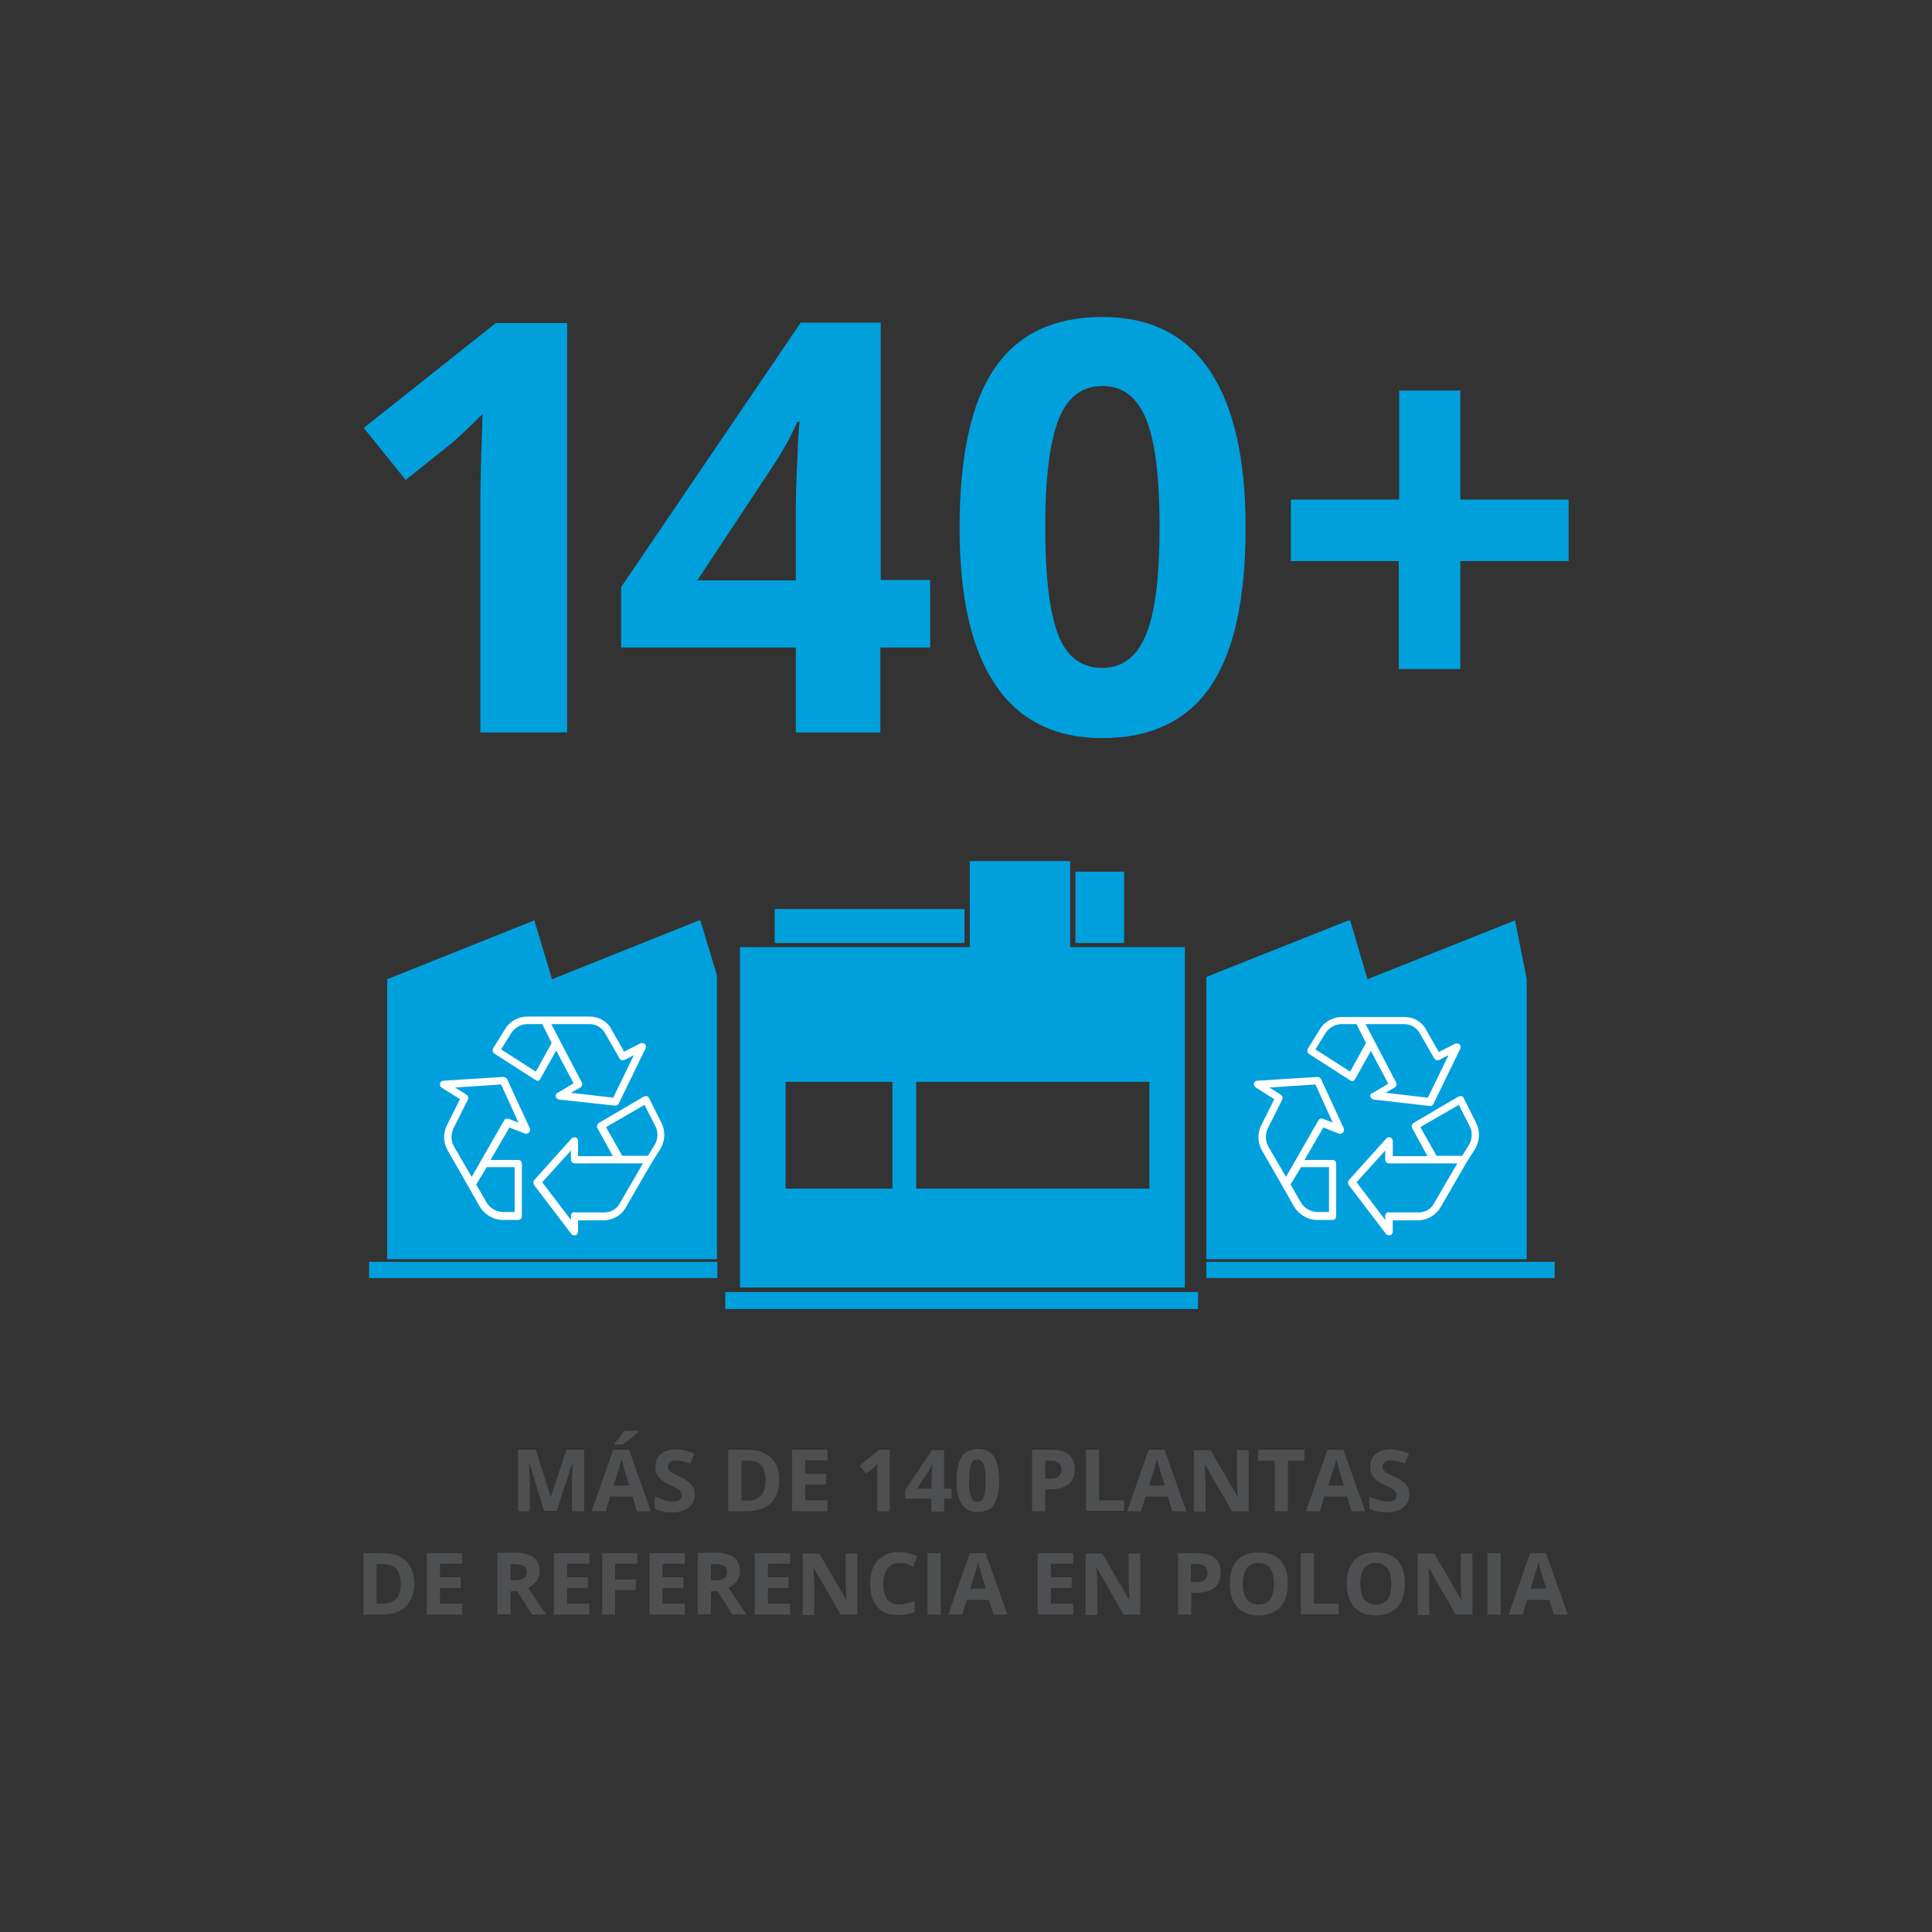 <?xml version="1.0" encoding="UTF-8"?>
<svg xmlns="http://www.w3.org/2000/svg" xmlns:xlink="http://www.w3.org/1999/xlink" version="1.1" id="Referenzanlagen" x="0px" y="0px" viewBox="0 0 512 512" style="enable-background:new 0 0 512 512;" xml:space="preserve">
<rect x="0" y="0" width="512" height="512" fill="#333333" stroke="none"/>
<style type="text/css">
	.st0{fill:none;}
	.st1{fill:#00A0DD;}
	.st2{fill:#FFFFFF;}
	.st3{fill:#4E4F51;}
</style>
<rect class="st0" width="512" height="512"></rect>
<g>
	<g>
		<rect x="192.2" y="342.4" class="st1" width="125.3" height="4.5"></rect>
		<rect x="205.3" y="240.9" class="st1" width="50.3" height="9"></rect>
		<rect x="257" y="228.2" class="st1" width="26.6" height="23.1"></rect>
		<rect x="285" y="231" class="st1" width="12.9" height="18.9"></rect>
		<path class="st1" d="M304.6,315h-61.8v-28.3h61.8V315z M236.5,315h-28.3v-28.3h28.3V315z M196.1,341.2h117.9V251H196.1V341.2z"></path>
		<polygon class="st1" points="185.6,243.9 185.3,244 185.3,243.9 146.3,259.5 141.6,243.9 102.6,259.5 102.6,333.7 190,333.7     190,258.5   "></polygon>
		<path class="st2" d="M147.3,290.6c0.1,0.4,0.4,0.7,0.9,0.8L163,293c0,0,0.1,0,0.1,0c0.4,0,0.7-0.2,0.9-0.6l7.1-14.6    c0.2-0.5,0-1.1-0.5-1.3c-0.3-0.1-0.6-0.1-0.9,0l-4.3,2.2l-3.3-5.8c-1.1-2.2-3.4-3.5-5.8-3.5h-16.5c-2.5,0-4.8,1.3-6,3.4l-3.1,5    c-0.3,0.5-0.1,1.1,0.3,1.4l10.9,7c0.2,0.1,0.3,0.2,0.5,0.2c0.1,0,0.2,0,0.2,0c0.3-0.1,0.5-0.2,0.6-0.5l4.2-7.5l4.6,8.7l-4.2,2.5    C147.4,289.7,147.2,290.2,147.3,290.6 M142,284l-9.2-5.9l2.6-4.2c0.9-1.5,2.6-2.5,4.3-2.5h4l2.5,5L142,284z M153.8,288.2    c0.5-0.3,0.6-0.9,0.4-1.3l-8.1-15.5h10.2c1.7,0,3.3,1,4.1,2.5l3.8,6.6c0.3,0.5,0.8,0.6,1.3,0.4l2.5-1.3l-5.5,11.3l-11.2-1.3    L153.8,288.2z"></path>
		<path class="st2" d="M166,319.7l6.9-11.9l2.1-3.3c1.3-2.2,1.4-4.9,0.2-7.1l-3.2-6.4c-0.2-0.5-0.8-0.7-1.3-0.4c0,0,0,0-0.1,0    l-11.9,7c-0.5,0.3-0.6,0.9-0.4,1.3l4.1,7.5h-9.2v-4c0-0.6-0.4-1-1-1c-0.3,0-0.5,0.1-0.7,0.3l-9.9,11c-0.3,0.4-0.3,0.9-0.1,1.3    l9.9,13c0.3,0.4,1,0.5,1.4,0.2c0.2-0.2,0.4-0.5,0.4-0.8v-3h6.9C162.7,323.3,164.9,321.9,166,319.7 M160.6,298.7l10.2-5.9l2.8,5.5    c0.9,1.6,0.8,3.6-0.1,5.1l-1.8,2.9h-6.8L160.6,298.7z M152.3,321.2c-0.5,0-1,0.4-1,1v1.1l-7.6-10l7.6-8.4v2.4c0,0.6,0.4,1,1,1    h18.1l-6.1,10.5c-0.8,1.6-2.4,2.5-4.1,2.5H152.3z"></path>
		<path class="st2" d="M117,288.2l4.9,3.1l-3.3,6.6c-1.2,2.2-1.2,4.8,0,6.9l5.5,9.6l3,5.3c1.3,2.2,3.7,3.6,6.2,3.6h4    c0.5,0,1-0.4,1-1v-13.9c0-0.6-0.4-1-1-1H130l5-8.6l4.1,1.6c0.5,0.2,1.1-0.1,1.3-0.6c0.1-0.3,0.1-0.5,0-0.8l-6-13    c-0.2-0.4-0.6-0.6-1-0.6l-15.9,1c-0.5,0-1,0.5-0.9,1.1C116.6,287.8,116.7,288,117,288.2L117,288.2z M136.4,321.2h-3    c-1.8,0-3.6-1-4.5-2.6l-2.7-4.7l2.8-4.6h7.4V321.2z M132.8,287.4l4.6,10.1l-2.6-1c-0.5-0.2-1,0-1.2,0.4l-8.6,15l-4.7-8.1    c-0.9-1.6-0.8-3.5,0-5l3.7-7.4c0.2-0.5,0.1-1-0.4-1.3l-3-1.9L132.8,287.4z"></path>
		<rect x="97.8" y="334.4" class="st1" width="92.3" height="4.3"></rect>
		<polygon class="st1" points="401.5,243.9 362.4,259.5 357.8,243.9 357.4,244 357.4,243.9 319.7,258.9 319.7,333.7 404.6,333.7     404.6,259.5   "></polygon>
		<path class="st2" d="M363.2,290.6c0.1,0.4,0.4,0.7,0.9,0.8l14.8,1.7c0,0,0.1,0,0.1,0c0.4,0,0.7-0.2,0.9-0.6l7.1-14.6    c0.2-0.5,0-1.1-0.5-1.3c-0.3-0.1-0.6-0.1-0.9,0l-4.3,2.2l-3.3-5.8c-1.1-2.2-3.4-3.5-5.8-3.5h-16.5c-2.5,0-4.8,1.3-6,3.4l-3.1,5    c-0.3,0.5-0.1,1.1,0.3,1.4l10.9,7c0.2,0.1,0.3,0.2,0.5,0.2c0.1,0,0.2,0,0.2,0c0.3-0.1,0.5-0.2,0.6-0.5l4.2-7.5l4.6,8.7l-4.2,2.5    C363.2,289.7,363.1,290.2,363.2,290.6 M357.8,284l-9.2-5.9l2.6-4.2c0.9-1.5,2.6-2.5,4.3-2.5h4l2.5,5L357.8,284z M369.6,288.2    c0.5-0.3,0.6-0.9,0.4-1.3l-8.1-15.5h10.3c1.7,0,3.3,1,4.1,2.5l3.8,6.6c0.3,0.5,0.8,0.6,1.3,0.4l2.5-1.3l-5.5,11.3l-11.2-1.3    L369.6,288.2z"></path>
		<path class="st2" d="M381.9,319.7l6.9-11.9l2.1-3.3c1.3-2.2,1.4-4.9,0.2-7.1l-3.2-6.4c-0.2-0.5-0.8-0.7-1.3-0.4c0,0,0,0-0.1,0    l-11.9,7c-0.5,0.3-0.6,0.9-0.4,1.3l4.1,7.5h-9.2v-4c0-0.6-0.4-1-1-1c-0.3,0-0.5,0.1-0.7,0.3l-9.9,11c-0.3,0.4-0.3,0.9-0.1,1.3    l9.9,13c0.3,0.4,1,0.5,1.4,0.2c0.2-0.2,0.4-0.5,0.4-0.8v-3h6.9C378.5,323.3,380.7,321.9,381.9,319.7 M376.4,298.7l10.2-5.9    l2.8,5.5c0.9,1.6,0.8,3.6-0.1,5.1l-1.8,2.9h-6.8L376.4,298.7z M368.1,321.2c-0.5,0-1,0.4-1,1v1.1l-7.6-10l7.6-8.4v2.4    c0,0.6,0.4,1,1,1h18.1l-6.1,10.5c-0.8,1.6-2.4,2.5-4.1,2.5H368.1z"></path>
		<path class="st2" d="M332.8,288.2l4.9,3.1l-3.3,6.6c-1.2,2.2-1.2,4.8,0,6.9l5.5,9.6l3,5.3c1.3,2.2,3.7,3.6,6.2,3.6h4    c0.5,0,1-0.4,1-1v-13.9c0-0.6-0.4-1-1-1h-7.4l5-8.6l4.1,1.6c0.5,0.2,1.1-0.1,1.3-0.6c0.1-0.3,0.1-0.5,0-0.8l-6-13    c-0.2-0.4-0.6-0.6-1-0.6l-15.9,1c-0.5,0-1,0.5-0.9,1.1C332.4,287.8,332.6,288,332.8,288.2L332.8,288.2z M352.2,321.2h-3    c-1.8,0-3.6-1-4.5-2.6l-2.7-4.7l2.8-4.6h7.4V321.2z M348.6,287.4l4.6,10.1l-2.6-1c-0.5-0.2-1,0-1.2,0.4l-8.6,15l-4.7-8.1    c-0.9-1.6-0.8-3.5,0-5l3.7-7.4c0.2-0.5,0.1-1-0.4-1.3l-3-1.9L348.6,287.4z"></path>
		<rect x="319.7" y="334.4" class="st1" width="92.3" height="4.3"></rect>
	</g>
	<g>
		<path class="st3" d="M144.2,400.5l-3.9-12.8h-0.1c0.1,2.6,0.2,4.3,0.2,5.2v7.6h-3.1v-16.3h4.7l3.9,12.4h0.1l4.1-12.4h4.7v16.3    h-3.2v-7.7c0-0.4,0-0.8,0-1.3s0.1-1.7,0.2-3.8h-0.1l-4.2,12.7H144.2z"></path>
		<path class="st3" d="M168.8,400.5l-1.2-3.9h-5.9l-1.2,3.9h-3.7l5.7-16.3h4.2l5.8,16.3H168.8z M166.8,393.8c-1.1-3.5-1.7-5.5-1.8-6    c-0.1-0.5-0.2-0.8-0.3-1.1c-0.2,0.9-0.9,3.3-2.1,7H166.8z M162.8,382.9v-0.3c1.3-1.5,2.1-2.6,2.6-3.4h3.8v0.2c-0.4,0.4-1,1-2,1.7    c-0.9,0.8-1.7,1.3-2.2,1.7H162.8z"></path>
		<path class="st3" d="M184.1,396c0,1.5-0.5,2.6-1.6,3.5s-2.5,1.3-4.4,1.3c-1.7,0-3.3-0.3-4.6-1v-3.2c1.1,0.5,2,0.8,2.8,1    s1.5,0.3,2.1,0.3c0.8,0,1.3-0.1,1.7-0.4s0.6-0.7,0.6-1.3c0-0.3-0.1-0.6-0.3-0.9c-0.2-0.2-0.4-0.5-0.8-0.7c-0.3-0.2-1-0.6-2.1-1.1    c-1-0.5-1.7-0.9-2.2-1.3c-0.5-0.4-0.9-0.9-1.2-1.5c-0.3-0.6-0.4-1.2-0.4-2c0-1.4,0.5-2.6,1.5-3.4c1-0.8,2.3-1.2,4-1.2    c0.8,0,1.7,0.1,2.4,0.3s1.6,0.5,2.4,0.8l-1.1,2.7c-0.9-0.4-1.6-0.6-2.2-0.7c-0.6-0.1-1.1-0.2-1.7-0.2c-0.7,0-1.2,0.2-1.5,0.5    c-0.3,0.3-0.5,0.7-0.5,1.2c0,0.3,0.1,0.6,0.2,0.8s0.4,0.4,0.7,0.7c0.3,0.2,1,0.6,2.2,1.1c1.5,0.7,2.6,1.5,3.1,2.2    C183.9,394.1,184.1,394.9,184.1,396z"></path>
		<path class="st3" d="M206.5,392.2c0,2.7-0.8,4.7-2.3,6.2s-3.7,2.1-6.6,2.1H193v-16.3h5.1c2.7,0,4.7,0.7,6.2,2.1    C205.8,387.8,206.5,389.7,206.5,392.2z M202.9,392.3c0-3.5-1.5-5.2-4.6-5.2h-1.8v10.6h1.5C201.3,397.7,202.9,395.9,202.9,392.3z"></path>
		<path class="st3" d="M219.3,400.5h-9.4v-16.3h9.4v2.8h-5.9v3.6h5.5v2.8h-5.5v4.2h5.9V400.5z"></path>
		<path class="st3" d="M235.9,400.5h-3.4v-9.4l0-1.5l0.1-1.7c-0.6,0.6-1,0.9-1.2,1.1l-1.9,1.5l-1.7-2.1l5.2-4.2h2.8V400.5z"></path>
		<path class="st3" d="M252.2,397.2h-2v3.4h-3.4v-3.4h-6.9v-2.4l7.1-10.5h3.2v10.2h2V397.2z M246.9,394.5v-2.8c0-0.5,0-1.1,0.1-2    c0-0.9,0.1-1.4,0.1-1.5h-0.1c-0.3,0.6-0.6,1.2-1,1.8l-3,4.5H246.9z"></path>
		<path class="st3" d="M264.8,392.4c0,2.8-0.5,4.9-1.4,6.3c-0.9,1.4-2.4,2-4.3,2c-1.9,0-3.3-0.7-4.2-2.1c-1-1.4-1.4-3.5-1.4-6.2    c0-2.9,0.5-5,1.4-6.4c0.9-1.4,2.4-2,4.3-2c1.9,0,3.3,0.7,4.3,2.1C264.3,387.6,264.8,389.6,264.8,392.4z M256.8,392.4    c0,2,0.2,3.4,0.5,4.3c0.3,0.9,0.9,1.3,1.7,1.3c0.8,0,1.4-0.4,1.7-1.3c0.4-0.9,0.5-2.3,0.5-4.3c0-2-0.2-3.4-0.5-4.3    c-0.4-0.9-0.9-1.3-1.7-1.3c-0.8,0-1.4,0.4-1.7,1.3C257,389,256.8,390.4,256.8,392.4z"></path>
		<path class="st3" d="M284.8,389.3c0,1.8-0.5,3.1-1.6,4c-1.1,0.9-2.7,1.4-4.7,1.4H277v5.8h-3.5v-16.3h5.2c2,0,3.5,0.4,4.5,1.3    C284.3,386.4,284.8,387.6,284.8,389.3z M277,391.9h1.1c1.1,0,1.9-0.2,2.4-0.6c0.5-0.4,0.8-1,0.8-1.8c0-0.8-0.2-1.4-0.7-1.8    c-0.4-0.4-1.1-0.6-2.1-0.6H277V391.9z"></path>
		<path class="st3" d="M287.8,400.5v-16.3h3.5v13.4h6.6v2.8H287.8z"></path>
		<path class="st3" d="M310.7,400.5l-1.2-3.9h-5.9l-1.2,3.9h-3.7l5.7-16.3h4.2l5.8,16.3H310.7z M308.7,393.8c-1.1-3.5-1.7-5.5-1.8-6    c-0.1-0.5-0.2-0.8-0.3-1.1c-0.2,0.9-0.9,3.3-2.1,7H308.7z"></path>
		<path class="st3" d="M330.9,400.5h-4.4l-7.1-12.3h-0.1c0.1,2.2,0.2,3.7,0.2,4.7v7.7h-3.1v-16.3h4.4l7.1,12.2h0.1    c-0.1-2.1-0.2-3.6-0.2-4.5v-7.7h3.1V400.5z"></path>
		<path class="st3" d="M341.3,400.5h-3.5v-13.4h-4.4v-2.9h12.3v2.9h-4.4V400.5z"></path>
		<path class="st3" d="M358.2,400.5l-1.2-3.9H351l-1.2,3.9h-3.7l5.7-16.3h4.2l5.8,16.3H358.2z M356.2,393.8c-1.1-3.5-1.7-5.5-1.8-6    c-0.1-0.5-0.2-0.8-0.3-1.1c-0.2,0.9-0.9,3.3-2.1,7H356.2z"></path>
		<path class="st3" d="M373.5,396c0,1.5-0.5,2.6-1.6,3.5c-1.1,0.8-2.5,1.3-4.4,1.3c-1.7,0-3.3-0.3-4.6-1v-3.2c1.1,0.5,2,0.8,2.8,1    c0.8,0.2,1.5,0.3,2.1,0.3c0.8,0,1.3-0.1,1.7-0.4c0.4-0.3,0.6-0.7,0.6-1.3c0-0.3-0.1-0.6-0.3-0.9c-0.2-0.2-0.4-0.5-0.8-0.7    c-0.3-0.2-1-0.6-2.1-1.1c-1-0.5-1.7-0.9-2.2-1.3c-0.5-0.4-0.9-0.9-1.2-1.5s-0.4-1.2-0.4-2c0-1.4,0.5-2.6,1.5-3.4    c1-0.8,2.3-1.2,4-1.2c0.8,0,1.7,0.1,2.4,0.3c0.8,0.2,1.6,0.5,2.4,0.8l-1.1,2.7c-0.9-0.4-1.6-0.6-2.2-0.7c-0.6-0.1-1.1-0.2-1.7-0.2    c-0.7,0-1.2,0.2-1.5,0.5c-0.3,0.3-0.5,0.7-0.5,1.2c0,0.3,0.1,0.6,0.2,0.8c0.1,0.2,0.4,0.4,0.7,0.7c0.3,0.2,1,0.6,2.2,1.1    c1.5,0.7,2.6,1.5,3.1,2.2C373.2,394.1,373.5,394.9,373.5,396z"></path>
		<path class="st3" d="M109.8,419.6c0,2.7-0.8,4.7-2.3,6.2s-3.7,2.1-6.6,2.1h-4.6v-16.3h5.1c2.7,0,4.7,0.7,6.2,2.1    C109,415.1,109.8,417.1,109.8,419.6z M106.2,419.7c0-3.5-1.5-5.2-4.6-5.2h-1.8V425h1.5C104.5,425,106.2,423.3,106.2,419.7z"></path>
		<path class="st3" d="M122.5,427.9h-9.4v-16.3h9.4v2.8h-5.9v3.6h5.5v2.8h-5.5v4.2h5.9V427.9z"></path>
		<path class="st3" d="M135.3,421.6v6.2h-3.5v-16.3h4.7c2.2,0,3.8,0.4,4.9,1.2c1.1,0.8,1.6,2,1.6,3.7c0,1-0.3,1.8-0.8,2.6    c-0.5,0.7-1.3,1.3-2.2,1.8c2.4,3.7,4,6,4.8,7.1H141l-3.9-6.2H135.3z M135.3,418.8h1.1c1.1,0,1.9-0.2,2.4-0.5    c0.5-0.4,0.8-0.9,0.8-1.7c0-0.8-0.3-1.3-0.8-1.6c-0.5-0.3-1.4-0.5-2.5-0.5h-1V418.8z"></path>
		<path class="st3" d="M156.2,427.9h-9.4v-16.3h9.4v2.8h-5.9v3.6h5.5v2.8h-5.5v4.2h5.9V427.9z"></path>
		<path class="st3" d="M163,427.9h-3.4v-16.3h9.3v2.8H163v4.2h5.5v2.8H163V427.9z"></path>
		<path class="st3" d="M181.5,427.9h-9.4v-16.3h9.4v2.8h-5.9v3.6h5.5v2.8h-5.5v4.2h5.9V427.9z"></path>
		<path class="st3" d="M188.4,421.6v6.2h-3.5v-16.3h4.7c2.2,0,3.8,0.4,4.9,1.2c1.1,0.8,1.6,2,1.6,3.7c0,1-0.3,1.8-0.8,2.6    c-0.5,0.7-1.3,1.3-2.2,1.8c2.4,3.7,4,6,4.8,7.1h-3.8l-3.9-6.2H188.4z M188.4,418.8h1.1c1.1,0,1.9-0.2,2.4-0.5    c0.5-0.4,0.8-0.9,0.8-1.7c0-0.8-0.3-1.3-0.8-1.6s-1.4-0.5-2.5-0.5h-1V418.8z"></path>
		<path class="st3" d="M209.3,427.9H200v-16.3h9.4v2.8h-5.9v3.6h5.5v2.8h-5.5v4.2h5.9V427.9z"></path>
		<path class="st3" d="M227.2,427.9h-4.4l-7.1-12.3h-0.1c0.1,2.2,0.2,3.7,0.2,4.7v7.7h-3.1v-16.3h4.4l7.1,12.2h0.1    c-0.1-2.1-0.2-3.6-0.2-4.5v-7.7h3.1V427.9z"></path>
		<path class="st3" d="M238.2,414.2c-1.3,0-2.3,0.5-3,1.5c-0.7,1-1.1,2.3-1.1,4.1c0,3.6,1.4,5.4,4.1,5.4c1.1,0,2.5-0.3,4.2-0.9v2.9    c-1.3,0.6-2.8,0.8-4.5,0.8c-2.4,0-4.2-0.7-5.4-2.2c-1.3-1.4-1.9-3.5-1.9-6.2c0-1.7,0.3-3.2,0.9-4.4c0.6-1.3,1.5-2.2,2.7-2.9    c1.2-0.7,2.5-1,4.1-1c1.6,0,3.2,0.4,4.8,1.1l-1.1,2.8c-0.6-0.3-1.2-0.5-1.8-0.8C239.4,414.4,238.8,414.2,238.2,414.2z"></path>
		<path class="st3" d="M245.8,427.9v-16.3h3.5v16.3H245.8z"></path>
		<path class="st3" d="M263.3,427.9l-1.2-3.9h-5.9l-1.2,3.9h-3.7l5.7-16.3h4.2l5.8,16.3H263.3z M261.3,421.1c-1.1-3.5-1.7-5.5-1.8-6    c-0.1-0.5-0.2-0.8-0.3-1.1c-0.2,0.9-0.9,3.3-2.1,7H261.3z"></path>
		<path class="st3" d="M284.4,427.9H275v-16.3h9.4v2.8h-5.9v3.6h5.5v2.8h-5.5v4.2h5.9V427.9z"></path>
		<path class="st3" d="M302.2,427.9h-4.4l-7.1-12.3h-0.1c0.1,2.2,0.2,3.7,0.2,4.7v7.7h-3.1v-16.3h4.4l7.1,12.2h0.1    c-0.1-2.1-0.2-3.6-0.2-4.5v-7.7h3.1V427.9z"></path>
		<path class="st3" d="M323.5,416.7c0,1.8-0.5,3.1-1.6,4c-1.1,0.9-2.7,1.4-4.7,1.4h-1.5v5.8h-3.5v-16.3h5.2c2,0,3.5,0.4,4.5,1.3    C323,413.7,323.5,415,323.5,416.7z M315.7,419.3h1.1c1.1,0,1.9-0.2,2.4-0.6c0.5-0.4,0.8-1,0.8-1.8c0-0.8-0.2-1.4-0.7-1.8    c-0.4-0.4-1.1-0.6-2.1-0.6h-1.6V419.3z"></path>
		<path class="st3" d="M341.3,419.7c0,2.7-0.7,4.8-2,6.2c-1.3,1.4-3.3,2.2-5.7,2.2c-2.5,0-4.4-0.7-5.7-2.2c-1.3-1.4-2-3.5-2-6.2    c0-2.7,0.7-4.8,2-6.2c1.3-1.4,3.3-2.1,5.8-2.1s4.4,0.7,5.7,2.2C340.7,415,341.3,417,341.3,419.7z M329.4,419.7    c0,1.8,0.3,3.2,1,4.1c0.7,0.9,1.7,1.4,3.1,1.4c2.8,0,4.1-1.8,4.1-5.5c0-3.7-1.4-5.5-4.1-5.5c-1.4,0-2.4,0.5-3.1,1.4    C329.8,416.5,329.4,417.9,329.4,419.7z"></path>
		<path class="st3" d="M344.7,427.9v-16.3h3.5V425h6.6v2.8H344.7z"></path>
		<path class="st3" d="M372.3,419.7c0,2.7-0.7,4.8-2,6.2c-1.3,1.4-3.3,2.2-5.7,2.2s-4.4-0.7-5.7-2.2c-1.3-1.4-2-3.5-2-6.2    c0-2.7,0.7-4.8,2-6.2c1.3-1.4,3.3-2.1,5.8-2.1c2.5,0,4.4,0.7,5.7,2.2C371.7,415,372.3,417,372.3,419.7z M360.5,419.7    c0,1.8,0.3,3.2,1,4.1c0.7,0.9,1.7,1.4,3.1,1.4c2.8,0,4.1-1.8,4.1-5.5c0-3.7-1.4-5.5-4.1-5.5c-1.4,0-2.4,0.5-3.1,1.4    C360.8,416.5,360.5,417.9,360.5,419.7z"></path>
		<path class="st3" d="M390.2,427.9h-4.4l-7.1-12.3h-0.1c0.1,2.2,0.2,3.7,0.2,4.7v7.7h-3.1v-16.3h4.4l7.1,12.2h0.1    c-0.1-2.1-0.2-3.6-0.2-4.5v-7.7h3.1V427.9z"></path>
		<path class="st3" d="M394.2,427.9v-16.3h3.5v16.3H394.2z"></path>
		<path class="st3" d="M411.8,427.9l-1.2-3.9h-5.9l-1.2,3.9h-3.7l5.7-16.3h4.2l5.8,16.3H411.8z M409.8,421.1c-1.1-3.5-1.7-5.5-1.8-6    c-0.1-0.5-0.2-0.8-0.3-1.1c-0.2,0.9-0.9,3.3-2.1,7H409.8z"></path>
	</g>
	<g>
		<path class="st1" d="M150.2,194.1h-22.9v-62.8l0.2-10.3l0.4-11.3c-3.8,3.8-6.5,6.3-7.9,7.5l-12.5,10l-11.1-13.8l35-27.8h18.9    V194.1z"></path>
		<path class="st1" d="M246.4,171.6h-13.1v22.5h-22.4v-22.5h-46.3v-16l47.6-70.1h21.2v68.2h13.1V171.6z M210.9,153.8v-18.4    c0-3.1,0.1-7.5,0.4-13.4c0.2-5.8,0.4-9.2,0.6-10.2h-0.6c-1.8,4.1-4,8-6.6,11.9l-19.9,30.1H210.9z"></path>
		<path class="st1" d="M330.1,139.8c0,19-3.1,33-9.3,42.1c-6.2,9.1-15.8,13.7-28.7,13.7c-12.5,0-22-4.7-28.3-14.1    c-6.4-9.4-9.5-23.3-9.5-41.6c0-19.1,3.1-33.3,9.3-42.3c6.2-9.1,15.7-13.6,28.6-13.6c12.5,0,22,4.7,28.4,14.2    C326.9,107.6,330.1,121.5,330.1,139.8z M277,139.8c0,13.3,1.2,22.8,3.5,28.6c2.3,5.8,6.2,8.6,11.6,8.6c5.3,0,9.2-2.9,11.6-8.8    c2.4-5.8,3.6-15.3,3.6-28.5c0-13.3-1.2-22.9-3.6-28.7c-2.4-5.8-6.2-8.7-11.5-8.7c-5.4,0-9.3,2.9-11.6,8.7    C278.2,117,277,126.5,277,139.8z"></path>
		<path class="st1" d="M370.8,148.7h-28.7v-16.3h28.7v-28.9H387v28.9h28.7v16.3H387v28.6h-16.3V148.7z"></path>
	</g>
</g>
</svg>
